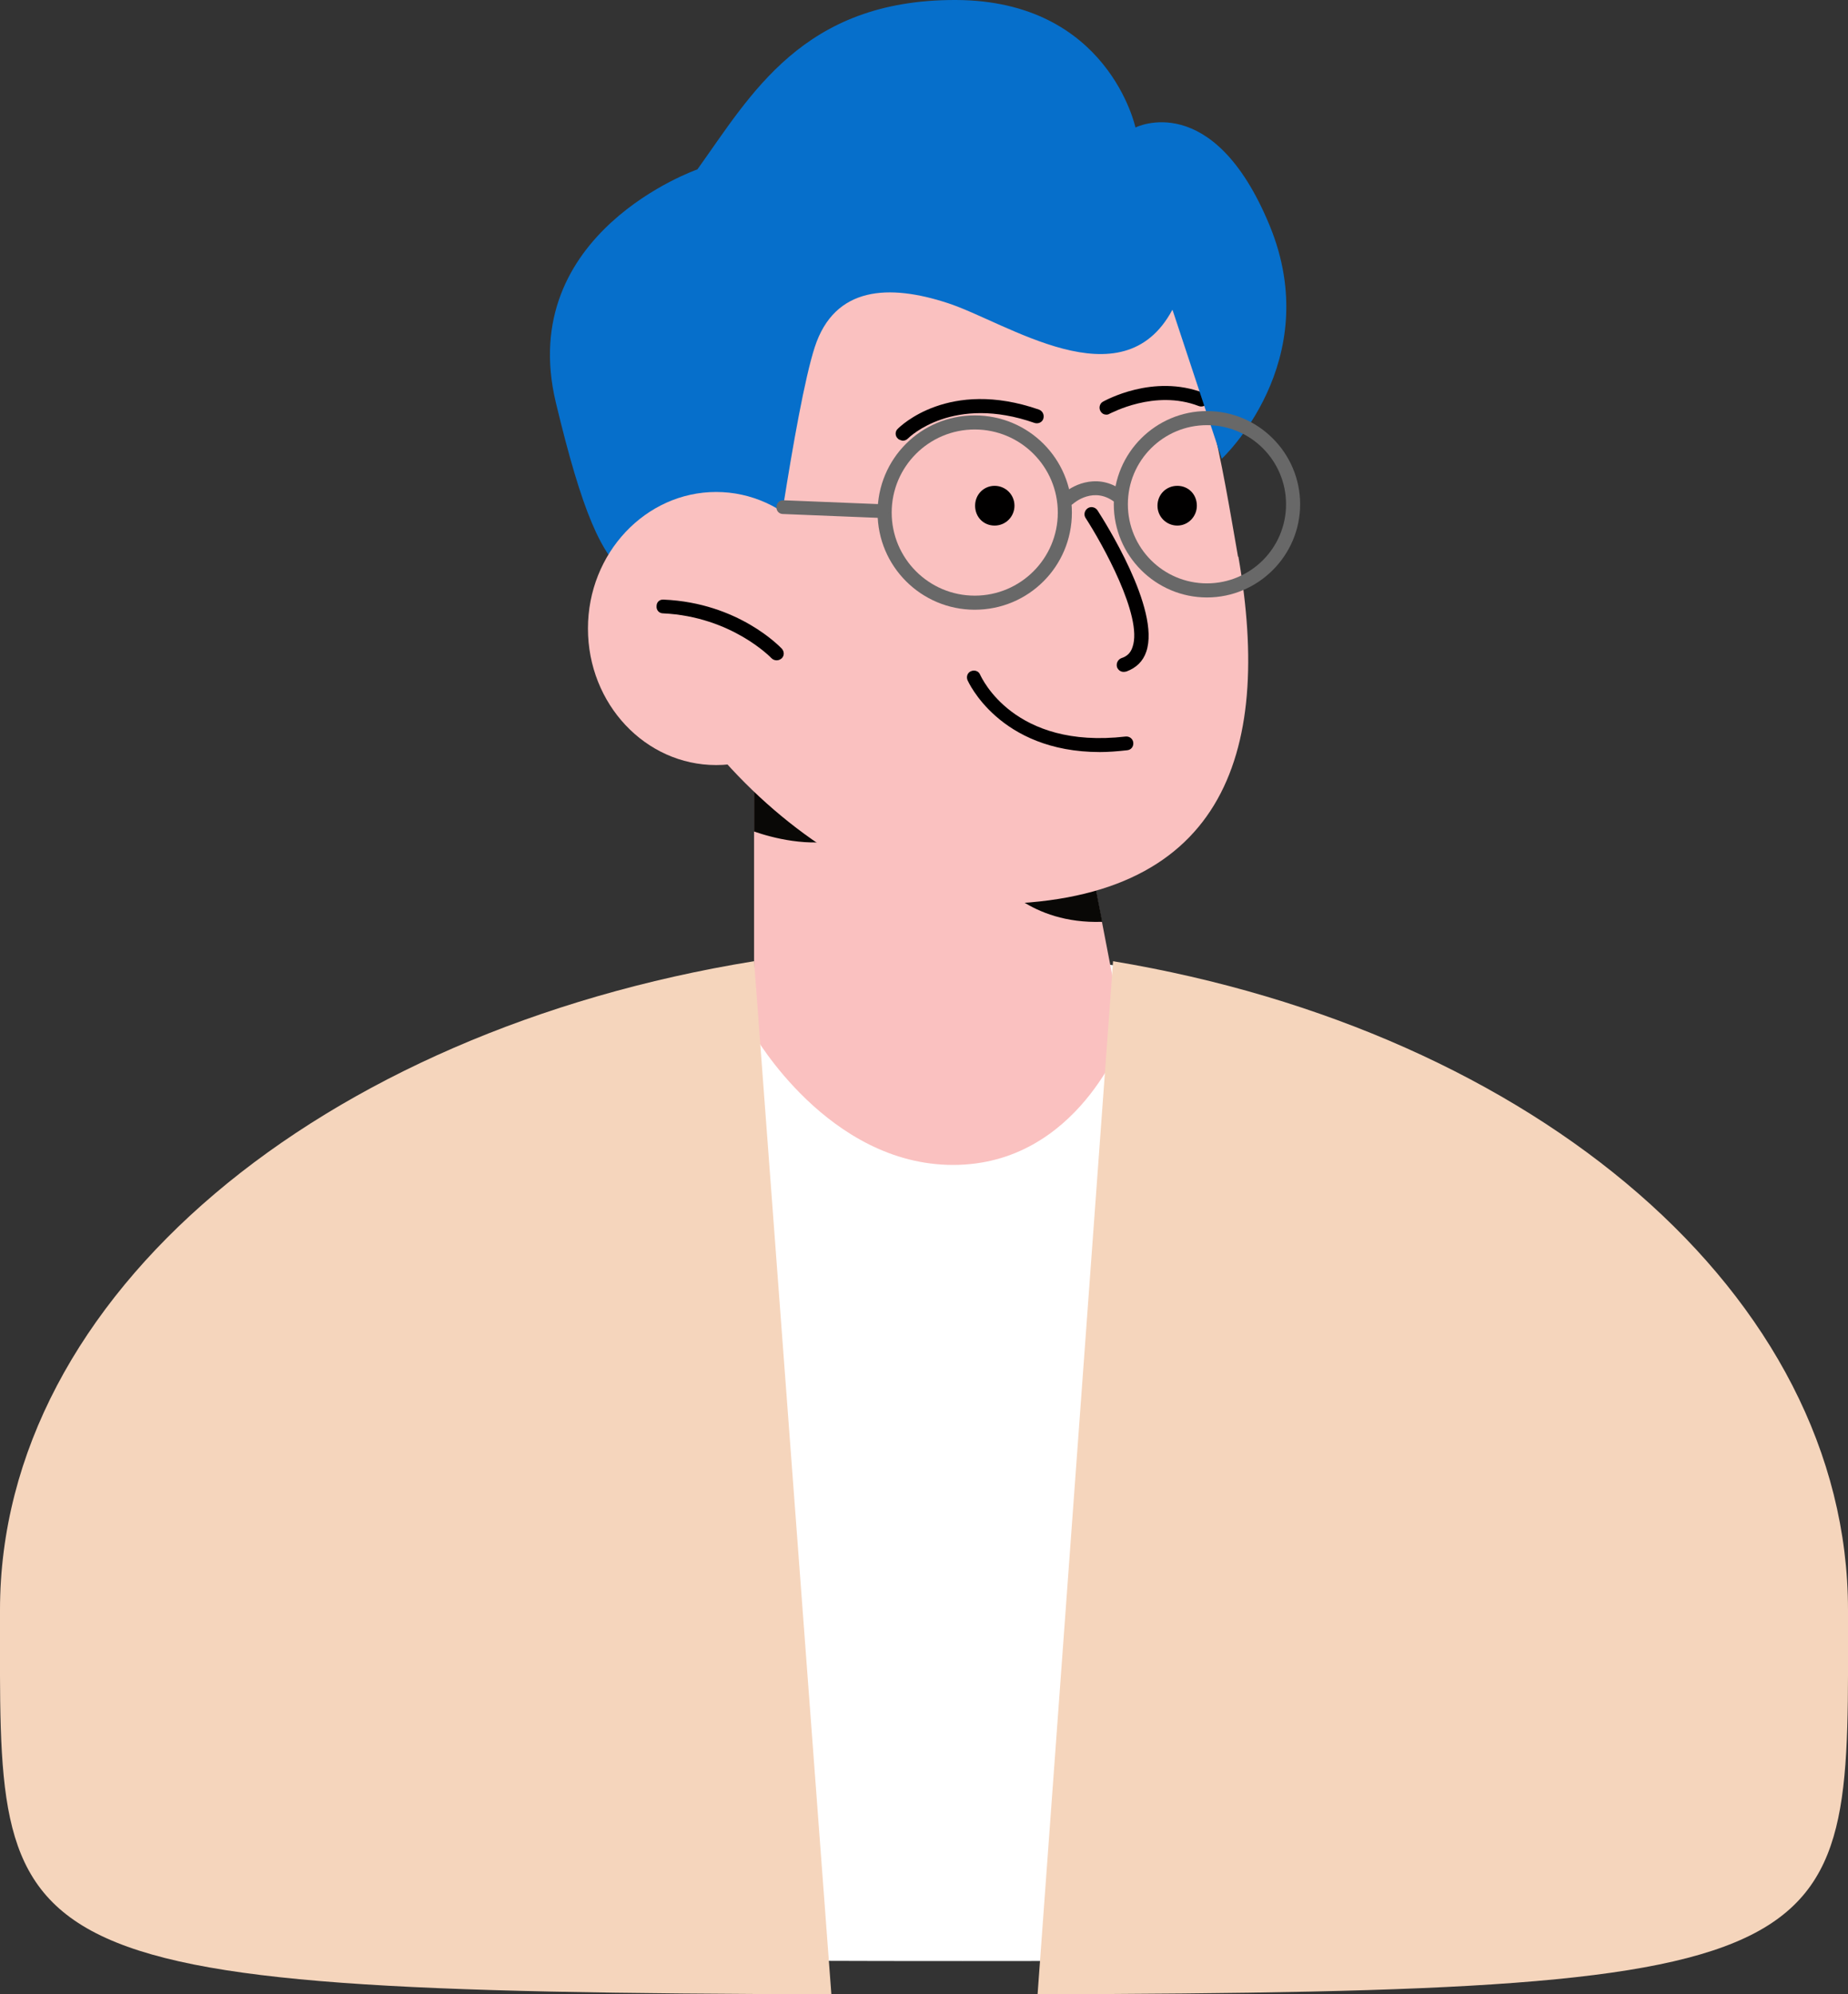 <?xml version="1.0" encoding="UTF-8"?>
<svg id="_レイヤー_2" data-name="レイヤー 2" xmlns="http://www.w3.org/2000/svg" viewBox="0 0 51.17 55.21">
  <rect x="0" y="0" width="51.17" height="55.21" fill="#333333" stroke="none"/>
  <defs>
    <style>
      .cls-1 {
        fill: #fac1c0;
      }

      .cls-2 {
        fill: #010000;
      }

      .cls-3 {
        fill: #090806;
      }

      .cls-4 {
        fill: #fff;
      }

      .cls-5 {
        fill: #f5d5bc;
      }

      .cls-6 {
        fill: #066fcb;
      }

      .cls-7 {
        fill: #686868;
      }
    </style>
  </defs>
  <g id="_レイヤー_1-2" data-name="レイヤー 1">
    <g>
      <path class="cls-4" d="M50.52,44.09c0,9.78.58,10.2-23.86,10.2s-25.01-.42-25.01-10.2,10.94-17.7,24.44-17.7,24.44,7.93,24.44,17.7Z"/>
      <path class="cls-1" d="M20.88,28.62v-7.41h8.8l1.44,7.46s-1.27,3.58-4.73,3.58-5.52-3.62-5.52-3.62Z"/>
      <g>
        <path class="cls-3" d="M30.25,24.13l-2.66.19s.91,1.27,2.93,1.2l-.27-1.39Z"/>
        <path class="cls-3" d="M20.88,21.46v1.56c.49.17,1.52.45,2.47.21,1.09-.27-1.57-1.41-2.47-1.78Z"/>
      </g>
      <path class="cls-1" d="M34.29,15.41c.96,5.52-.45,9.62-6.93,9.62-4.58,0-10.4-5.77-10.4-11.06s2.7-9.78,8.28-9.59c7.38.25,8.13,5.82,9.04,11.03Z"/>
      <g>
        <path class="cls-2" d="M31.11,18.6c-.08,0-.15-.05-.18-.13-.03-.1.02-.21.12-.25.16-.05.26-.15.31-.31.29-.84-.84-2.86-1.3-3.57-.06-.09-.03-.21.06-.27.09-.06.21-.03.27.06.18.28,1.75,2.74,1.35,3.91-.09.27-.28.45-.55.55-.02,0-.04.01-.06.01Z"/>
        <path class="cls-2" d="M30.46,20.82c-2.8,0-3.66-1.97-3.67-1.99-.04-.1,0-.21.1-.25.1-.04.21,0,.25.1.04.08.93,2.07,4.03,1.71.1-.01.2.06.21.17.01.11-.06.2-.17.21-.27.03-.52.05-.76.05Z"/>
        <path class="cls-2" d="M24.99,12.2s-.1-.02-.13-.06c-.08-.07-.08-.2,0-.27.06-.06,1.41-1.4,3.91-.53.1.04.15.14.12.25-.03.1-.14.15-.24.12-2.25-.79-3.46.38-3.51.43-.04.04-.09.06-.14.06Z"/>
        <path class="cls-2" d="M30.64,11.48c-.07,0-.13-.03-.17-.1-.05-.09-.02-.21.07-.26.06-.03,1.39-.78,2.79-.24.1.04.15.15.11.25-.04.1-.15.15-.25.11-1.22-.47-2.44.21-2.46.21-.03.02-.06.03-.1.03Z"/>
        <path class="cls-2" d="M28.09,14c0,.3-.24.55-.55.55s-.54-.24-.54-.55.24-.55.54-.55.55.24.55.55Z"/>
        <path class="cls-2" d="M33.14,14c0,.3-.24.55-.54.55s-.55-.24-.55-.55.24-.55.55-.55.54.24.54.55Z"/>
      </g>
      <path class="cls-6" d="M32.47,8.59l1.36,4.11s2.89-2.68,1.32-6.47c-1.57-3.79-3.71-2.7-3.71-2.7C31.44,3.53,30.69.01,26.46,0c-4.23-.01-5.67,2.63-7.15,4.69,0,0-5.04,1.75-3.92,6.45,1.47,6.13,2.1,4.64,5.18,6.07l.66-.08s.78-5.83,1.33-7.52c.55-1.69,2.06-1.75,3.68-1.22,1.63.53,4.83,2.78,6.22.19Z"/>
      <g>
        <path class="cls-1" d="M16.28,17.4c0,2.09,1.59,3.78,3.55,3.78s3.54-1.69,3.54-3.78-1.59-3.78-3.54-3.78-3.55,1.69-3.55,3.78Z"/>
        <path class="cls-2" d="M21.5,18.28c-.05,0-.1-.02-.14-.06-.01-.01-1.1-1.15-3-1.24-.11,0-.19-.09-.18-.2,0-.11.08-.19.2-.18,2.07.09,3.22,1.31,3.27,1.36.07.08.07.2-.01.27-.04.03-.08.05-.13.05Z"/>
      </g>
      <g>
        <path class="cls-7" d="M26.99,16.88c-1.48,0-2.69-1.2-2.69-2.69s1.2-2.69,2.69-2.69,2.69,1.2,2.69,2.69-1.2,2.69-2.69,2.69ZM26.99,11.89c-1.27,0-2.3,1.03-2.3,2.3s1.03,2.3,2.3,2.3,2.3-1.03,2.3-2.3-1.03-2.3-2.3-2.3Z"/>
        <path class="cls-7" d="M33.42,16.54c-1.42,0-2.58-1.16-2.58-2.58s1.16-2.58,2.58-2.58,2.58,1.16,2.58,2.58-1.16,2.58-2.58,2.58ZM33.42,11.77c-1.21,0-2.19.98-2.19,2.19s.98,2.19,2.19,2.19,2.19-.98,2.19-2.19-.98-2.19-2.19-2.19Z"/>
        <path class="cls-7" d="M29.57,13.99c-.05,0-.11-.02-.14-.06-.07-.08-.06-.2.02-.27.29-.26,1.01-.59,1.69-.03.08.07.09.19.03.27-.07.08-.19.09-.27.03-.6-.5-1.17,0-1.19.02-.04.03-.08.05-.13.05Z"/>
        <path class="cls-7" d="M24.41,14.34h0l-2.73-.11c-.11,0-.19-.09-.18-.2,0-.11.1-.19.2-.18l2.73.11c.11,0,.19.09.18.2,0,.1-.09.18-.19.18Z"/>
      </g>
      <path class="cls-5" d="M51.17,44.57c0,9.74.57,10.58-22.44,10.64l2.09-28.6c11.67,1.94,20.35,9.24,20.35,17.96Z"/>
      <path class="cls-5" d="M0,44.57C0,54.31-.58,55.15,23.02,55.21l-2.14-28.6C8.9,28.55,0,35.85,0,44.57Z"/>
    </g>
  </g>
</svg>